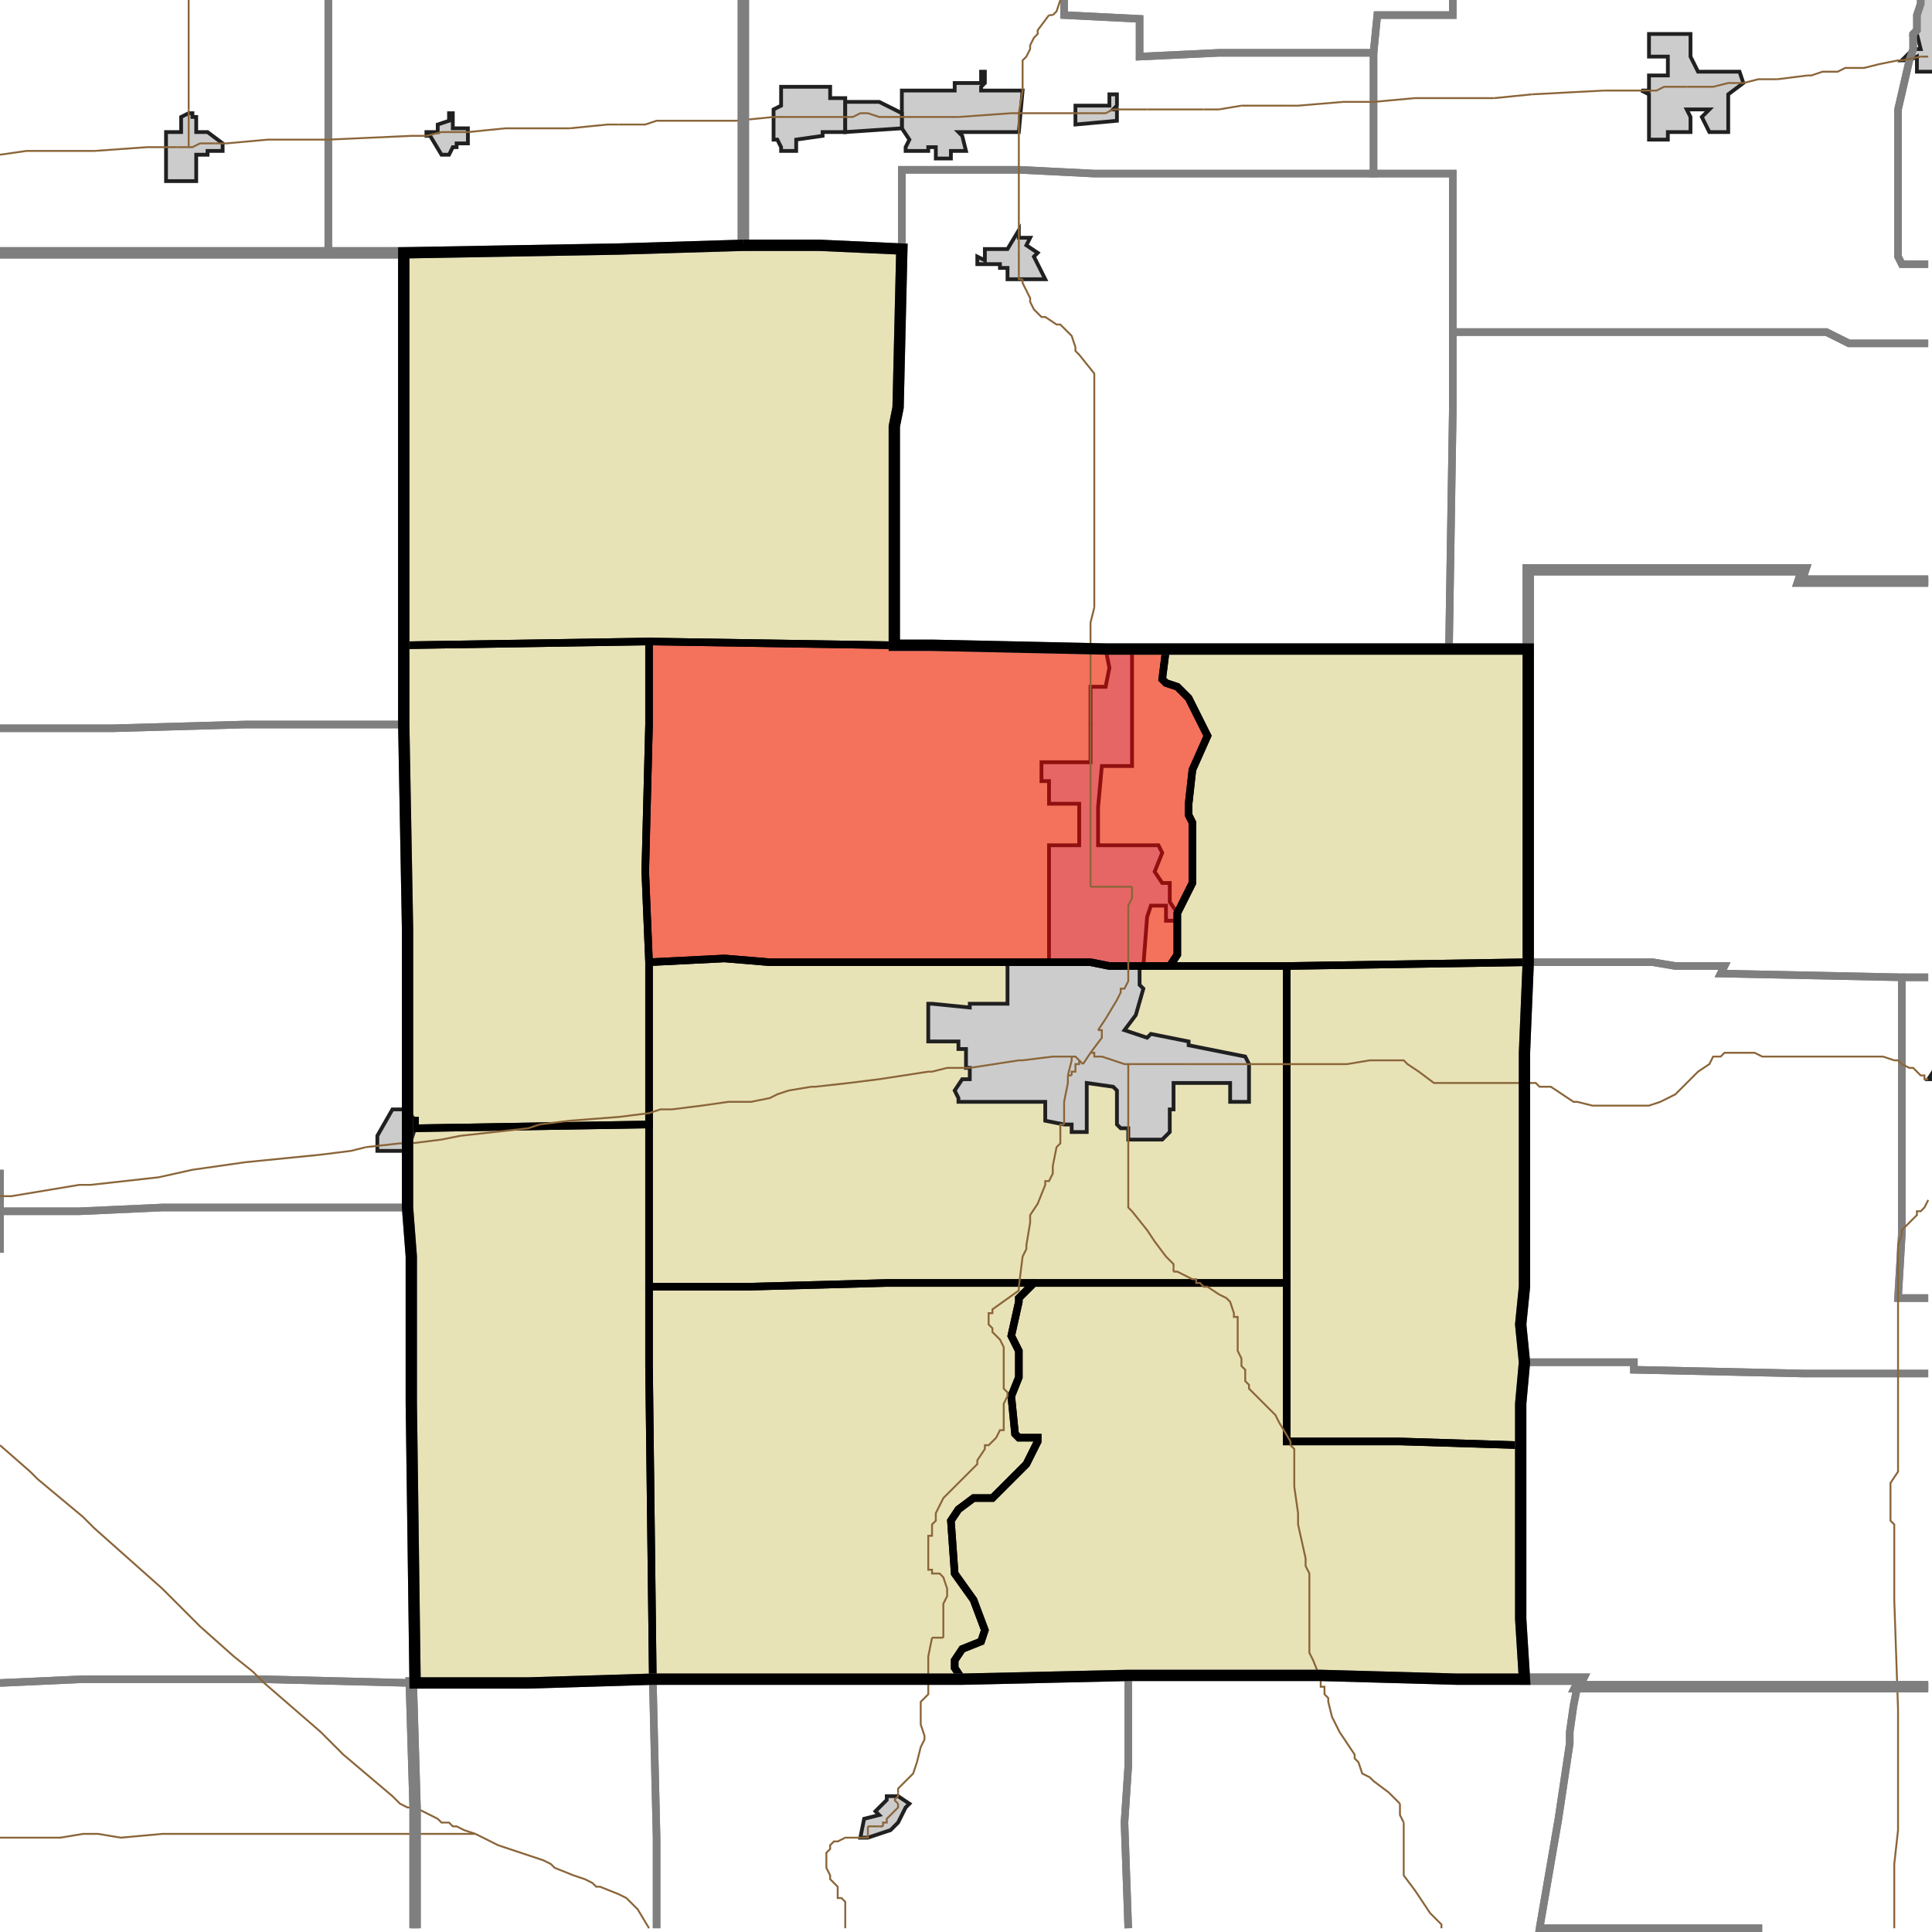 <?xml version="1.0" encoding="UTF-8"?>
<svg version="1.1" width="512" height="512" xmlns="http://www.w3.org/2000/svg" xmlns:xlink="http://www.w3.org/1999/xlink">

<!-- START LAYER target_county -->

<!-- START LAYER target_county_townships -->
<path fill="#e8e2b7" d="M 197 65 L 217 65 L 239 66 L 238 108 L 237 113 L 237 171 L 172 170 L 107 171 L 107 67 L 164 66 L 197 65 z"/>
<path fill="#e8e2b7" d="M 107 171 L 172 170 L 172 192 L 171 231 L 172 255 L 172 298 L 110 299 L 110 297 L 109 297 L 108 299 L 108 246 L 107 192 L 107 171 z"/>
<path fill="#e8e2b7" d="M 172 170 L 237 171 L 247 171 L 293 172 L 309 172 L 308 180 L 309 181 L 312 182 L 315 185 L 320 195 L 316 204 L 315 213 L 315 216 L 316 218 L 316 234 L 312 242 L 312 253 L 310 256 L 294 256 L 289 255 L 204 255 L 192 254 L 172 255 L 171 231 L 172 192 L 172 170 z"/>
<path fill="#e8e2b7" d="M 309 172 L 405 172 L 405 255 L 341 256 L 310 256 L 312 253 L 312 242 L 316 234 L 316 218 L 315 216 L 315 213 L 316 204 L 320 195 L 315 185 L 312 182 L 309 181 L 308 180 L 309 172 z"/>
<path fill="#e8e2b7" d="M 172 255 L 192 254 L 204 255 L 289 255 L 294 256 L 341 256 L 341 340 L 235 340 L 198 341 L 172 341 L 172 255 z"/>
<path fill="#e8e2b7" d="M 341 256 L 405 255 L 404 279 L 404 341 L 403 351 L 404 361 L 403 372 L 403 383 L 371 382 L 341 382 L 341 256 z"/>
<path fill="#e8e2b7" d="M 109 297 L 110 297 L 110 299 L 172 298 L 172 362 L 173 445 L 140 446 L 110 446 L 109 372 L 109 333 L 108 320 L 108 299 L 109 297 z"/>
<path fill="#e8e2b7" d="M 338 340 L 341 340 L 341 382 L 371 382 L 403 383 L 403 429 L 404 445 L 386 445 L 350 444 L 299 444 L 255 445 L 253 442 L 253 440 L 255 437 L 260 435 L 261 432 L 258 424 L 253 417 L 252 403 L 254 400 L 258 397 L 263 397 L 272 388 L 275 382 L 275 381 L 270 381 L 269 380 L 268 370 L 270 365 L 270 358 L 268 354 L 270 345 L 270 344 L 274 340 L 338 340 z"/>
<path fill="#e8e2b7" d="M 274 340 L 270 344 L 270 345 L 268 354 L 270 358 L 270 365 L 268 370 L 269 380 L 270 381 L 275 381 L 275 382 L 272 388 L 263 397 L 258 397 L 254 400 L 252 403 L 253 417 L 258 424 L 261 432 L 260 435 L 255 437 L 253 440 L 253 442 L 255 445 L 173 445 L 172 362 L 172 341 L 198 341 L 235 340 L 274 340 z"/>

<!-- START LAYER IL-places -->

<!-- START LAYER KY-places -->

<!-- START LAYER MI-places -->

<!-- START LAYER OH-places -->

<!-- START LAYER IN-places -->
<path fill="#cccccc" stroke="#202020" stroke-width="1" d="M 513 -2 L 513 19 L 508 19 L 508 15 L 506 16 L 504 16 L 507 13 L 509 13 L 508 9 L 507 9 L 508 8 L 508 4 L 510 -2 L 513 -2 z"/>
<path fill="#cccccc" stroke="#202020" stroke-width="1" d="M 448 13 L 448 15 L 450 19 L 461 19 L 462 22 L 458 25 L 458 35 L 453 35 L 451 31 L 453 29 L 447 29 L 448 31 L 448 35 L 442 35 L 442 37 L 437 37 L 437 25 L 435 24 L 437 24 L 437 20 L 442 20 L 442 15 L 437 15 L 437 9 L 448 9 L 448 13 z"/>
<path fill="#cccccc" stroke="#202020" stroke-width="1" d="M 253 24 L 253 22 L 260 22 L 260 19 L 261 19 L 261 22 L 260 23 L 260 24 L 271 24 L 270 35 L 254 35 L 255 36 L 256 40 L 252 40 L 252 42 L 248 42 L 248 39 L 246 39 L 246 40 L 240 40 L 240 39 L 241 37 L 239 34 L 239 24 L 253 24 z"/>
<path fill="#cccccc" stroke="#202020" stroke-width="1" d="M 208 23 L 220 23 L 220 26 L 224 26 L 224 35 L 218 35 L 218 36 L 211 37 L 211 40 L 207 40 L 207 39 L 206 37 L 205 37 L 205 29 L 207 28 L 207 23 L 208 23 z"/>
<path fill="#cccccc" stroke="#202020" stroke-width="1" d="M 295 29 L 296 29 L 296 32 L 285 33 L 285 28 L 294 28 L 294 25 L 296 25 L 296 28 L 295 29 z"/>
<path fill="#cccccc" stroke="#202020" stroke-width="1" d="M 224 27 L 233 27 L 239 30 L 239 34 L 224 35 L 224 27 z"/>
<path fill="#cccccc" stroke="#202020" stroke-width="1" d="M 119 32 L 119 30 L 120 30 L 120 34 L 124 34 L 124 38 L 121 38 L 121 39 L 120 39 L 119 41 L 117 41 L 114 36 L 113 36 L 113 35 L 116 35 L 116 33 L 119 32 z"/>
<path fill="#cccccc" stroke="#202020" stroke-width="1" d="M 51 30 L 51 31 L 52 31 L 52 35 L 55 35 L 59 38 L 59 40 L 55 40 L 55 41 L 52 41 L 52 48 L 44 48 L 44 35 L 48 35 L 48 31 L 50 30 L 51 30 z"/>
<path fill="#cccccc" stroke="#202020" stroke-width="1" d="M 270 63 L 273 63 L 272 65 L 275 67 L 274 68 L 277 74 L 267 74 L 267 71 L 265 71 L 265 70 L 259 70 L 259 68 L 261 69 L 261 66 L 267 66 L 270 61 L 270 63 z"/>
<path fill="#cccccc" stroke="#202020" stroke-width="1" d="M 293 172 L 300 172 L 300 203 L 292 203 L 291 214 L 291 224 L 307 224 L 308 226 L 306 231 L 308 234 L 310 234 L 310 239 L 312 242 L 312 244 L 309 244 L 309 240 L 305 240 L 304 243 L 303 256 L 302 256 L 302 261 L 303 262 L 301 269 L 298 273 L 304 275 L 305 274 L 315 276 L 315 277 L 330 280 L 331 282 L 331 292 L 326 292 L 326 287 L 311 287 L 311 294 L 310 294 L 310 300 L 308 302 L 299 302 L 299 299 L 297 299 L 296 298 L 296 289 L 295 288 L 288 287 L 288 300 L 284 300 L 284 298 L 282 298 L 277 297 L 277 292 L 254 292 L 254 291 L 253 289 L 255 286 L 257 286 L 257 283 L 256 283 L 256 278 L 254 278 L 254 276 L 246 276 L 246 266 L 247 266 L 257 267 L 257 266 L 267 266 L 267 255 L 278 255 L 278 224 L 286 224 L 286 213 L 278 213 L 278 207 L 276 207 L 276 202 L 289 202 L 289 182 L 293 182 L 294 177 L 293 172 z"/>
<path fill="#cccccc" stroke="#202020" stroke-width="1" d="M 513 286 L 511 286 L 513 283 L 513 286 z"/>
<path fill="#cccccc" stroke="#202020" stroke-width="1" d="M 110 297 L 110 299 L 108 305 L 100 305 L 100 301 L 104 294 L 108 294 L 110 297 z"/>
<path fill="#cccccc" stroke="#202020" stroke-width="1" d="M 236 476 L 238 476 L 241 478 L 240 479 L 238 483 L 236 485 L 230 487 L 228 487 L 229 482 L 233 481 L 232 480 L 235 477 L 235 476 L 236 476 z"/>

<!-- START LAYER target_township -->
<path fill="#ff0000" opacity="0.5" d="M 172 170 L 237 171 L 247 171 L 293 172 L 309 172 L 308 180 L 309 181 L 312 182 L 315 185 L 320 195 L 316 204 L 315 213 L 315 216 L 316 218 L 316 234 L 312 242 L 312 253 L 310 256 L 294 256 L 289 255 L 204 255 L 192 254 L 172 255 L 171 231 L 172 192 L 172 170 z"/>

<!-- START LAYER IL-township_borders -->

<!-- START LAYER KY-township_borders -->

<!-- START LAYER MI-township_borders -->

<!-- START LAYER OH-township_borders -->

<!-- START LAYER IN-township_borders -->
<polyline fill="none" stroke="#7f7f7f" stroke-width="2" points="509,0 509,1 508,4 508,8 507,9 507,13 506,16 503,29 503,68 504,70 511,70"/>
<polyline fill="none" stroke="#7f7f7f" stroke-width="2" points="511,91 490,91 484,88 385,88 385,46 364,46 364,14 365,4 385,4 385,0"/>
<polyline fill="none" stroke="#7f7f7f" stroke-width="2" points="511,70 504,70 503,68 503,29 506,16 507,13 507,9 508,8 508,4 509,1 509,0"/>
<polyline fill="none" stroke="#7f7f7f" stroke-width="2" points="385,0 385,4 365,4 364,14 323,14 302,15 302,5 282,4 282,0"/>
<polyline fill="none" stroke="#7f7f7f" stroke-width="2" points="282,0 282,4 302,5 302,15 323,14 364,14 364,46 290,46 270,45 239,45 239,66 217,65 197,65 197,0"/>
<polyline fill="none" stroke="#7f7f7f" stroke-width="2" points="87,0 87,67 0,67"/>
<polyline fill="none" stroke="#7f7f7f" stroke-width="2" points="197,0 197,65 164,66 107,67 87,67 87,0"/>
<polyline fill="none" stroke="#7f7f7f" stroke-width="2" points="259,45 270,45 290,46 385,46 385,109 384,172 293,172 247,171 237,171 237,113 238,108 239,66 239,45 259,45"/>
<polyline fill="none" stroke="#7f7f7f" stroke-width="2" points="103,67 107,67 107,192 65,192 30,193 0,193"/>
<polyline fill="none" stroke="#7f7f7f" stroke-width="2" points="0,67 103,67"/>
<polyline fill="none" stroke="#7f7f7f" stroke-width="2" points="426,88 484,88 490,91 511,91"/>
<polyline fill="none" stroke="#7f7f7f" stroke-width="2" points="511,154 477,154 478,151 405,151 405,172 384,172 385,109 385,88 426,88"/>
<polyline fill="none" stroke="#7f7f7f" stroke-width="2" points="426,151 478,151 477,154 511,154"/>
<polyline fill="none" stroke="#7f7f7f" stroke-width="2" points="511,259 504,259 456,258 457,256 444,256 438,255 405,255 405,151 426,151"/>
<polyline fill="none" stroke="#7f7f7f" stroke-width="2" points="65,192 107,192 108,246 108,320 43,320 21,321 0,321 0,310"/>
<polyline fill="none" stroke="#7f7f7f" stroke-width="2" points="0,193 30,193 65,192"/>
<polyline fill="none" stroke="#7f7f7f" stroke-width="2" points="405,255 438,255 444,256 457,256 456,258 504,259 504,327 503,344 511,344"/>
<polyline fill="none" stroke="#7f7f7f" stroke-width="2" points="511,364 478,364 433,363 433,361 404,361 403,351 404,341 404,279 405,255"/>
<polyline fill="none" stroke="#7f7f7f" stroke-width="2" points="504,259 511,259"/>
<polyline fill="none" stroke="#7f7f7f" stroke-width="2" points="511,344 503,344 504,327 504,259"/>
<polyline fill="none" stroke="#7f7f7f" stroke-width="2" points="0,310 0,332"/>
<polyline fill="none" stroke="#7f7f7f" stroke-width="2" points="43,320 108,320 109,333 109,372 110,446 109,446 69,445 22,445 0,446"/>
<polyline fill="none" stroke="#7f7f7f" stroke-width="2" points="0,332 0,321 21,321 43,320"/>
<polyline fill="none" stroke="#7f7f7f" stroke-width="2" points="425,361 433,361 433,363 478,364 511,364"/>
<polyline fill="none" stroke="#7f7f7f" stroke-width="2" points="511,447 418,447 419,445 404,445 403,429 403,372 404,361 425,361"/>
<polyline fill="none" stroke="#7f7f7f" stroke-width="2" points="255,445 299,444 299,468 298,483 299,511"/>
<polyline fill="none" stroke="#7f7f7f" stroke-width="2" points="174,511 174,487 173,445 255,445"/>
<polyline fill="none" stroke="#7f7f7f" stroke-width="2" points="299,444 350,444 386,445 419,445 418,447 417,452 416,459 416,462 413,482 408,511"/>
<polyline fill="none" stroke="#7f7f7f" stroke-width="2" points="299,511 298,483 299,468 299,444"/>
<polyline fill="none" stroke="#7f7f7f" stroke-width="2" points="43,445 69,445 109,446 110,479 110,511"/>
<polyline fill="none" stroke="#7f7f7f" stroke-width="2" points="0,446 22,445 43,445"/>
<polyline fill="none" stroke="#7f7f7f" stroke-width="2" points="131,446 140,446 173,445 174,487 174,511"/>
<polyline fill="none" stroke="#7f7f7f" stroke-width="2" points="110,511 110,479 109,446 131,446"/>
<polyline fill="none" stroke="#7f7f7f" stroke-width="2" points="418,447 511,447"/>
<polyline fill="none" stroke="#7f7f7f" stroke-width="2" points="467,511 408,511 413,482 416,462 416,459 417,452 418,447"/>
<polyline fill="none" stroke="#7f7f7f" stroke-width="2" points="428,511 467,511"/>
<polyline fill="none" stroke="#7f7f7f" stroke-width="2" points="408,511 428,511"/>

<!-- START LAYER target_county_township_borders -->
<polyline fill="none" stroke="#000000" stroke-width="2" points="197,65 217,65 239,66 238,108 237,113 237,171 172,170 107,171 107,67 164,66 197,65"/>
<polyline fill="none" stroke="#000000" stroke-width="2" points="107,171 172,170 172,192 171,231 172,255 172,298 110,299 110,297 109,297 108,299 108,246 107,192 107,171"/>
<polyline fill="none" stroke="#000000" stroke-width="2" points="172,170 237,171 247,171 293,172 309,172 308,180 309,181 312,182 315,185 320,195 316,204 315,213 315,216 316,218 316,234 312,242 312,253 310,256 294,256 289,255 204,255 192,254 172,255 171,231 172,192 172,170"/>
<polyline fill="none" stroke="#000000" stroke-width="2" points="309,172 405,172 405,255 341,256 310,256 312,253 312,242 316,234 316,218 315,216 315,213 316,204 320,195 315,185 312,182 309,181 308,180 309,172"/>
<polyline fill="none" stroke="#000000" stroke-width="2" points="172,255 192,254 204,255 289,255 294,256 341,256 341,340 235,340 198,341 172,341 172,255"/>
<polyline fill="none" stroke="#000000" stroke-width="2" points="341,256 405,255 404,279 404,341 403,351 404,361 403,372 403,383 371,382 341,382 341,256"/>
<polyline fill="none" stroke="#000000" stroke-width="2" points="109,297 110,297 110,299 172,298 172,362 173,445 140,446 110,446 109,372 109,333 108,320 108,299 109,297"/>
<polyline fill="none" stroke="#000000" stroke-width="2" points="338,340 341,340 341,382 371,382 403,383 403,429 404,445 386,445 350,444 299,444 255,445 253,442 253,440 255,437 260,435 261,432 258,424 253,417 252,403 254,400 258,397 263,397 272,388 275,382 275,381 270,381 269,380 268,370 270,365 270,358 268,354 270,345 270,344 274,340 338,340"/>
<polyline fill="none" stroke="#000000" stroke-width="2" points="274,340 270,344 270,345 268,354 270,358 270,365 268,370 269,380 270,381 275,381 275,382 272,388 263,397 258,397 254,400 252,403 253,417 258,424 261,432 260,435 255,437 253,440 253,442 255,445 173,445 172,362 172,341 198,341 235,340 274,340"/>

<!-- START LAYER highways_state_US -->
<polyline fill="none" stroke="#8a6539" stroke-width="0.5" points="279,4 280,3 281,0"/>
<polyline fill="none" stroke="#8a6539" stroke-width="0.5" points="278,4 279,4"/>
<polyline fill="none" stroke="#8a6539" stroke-width="0.5" points="509,15 511,15"/>
<polyline fill="none" stroke="#8a6539" stroke-width="0.5" points="509,15 504,16 503,16 498,17 494,18 489,18 487,19 483,19 480,20 479,20"/>
<polyline fill="none" stroke="#8a6539" stroke-width="0.5" points="479,20 471,21"/>
<polyline fill="none" stroke="#8a6539" stroke-width="0.5" points="471,21 466,21 462,22"/>
<polyline fill="none" stroke="#8a6539" stroke-width="0.5" points="462,22"/>
<polyline fill="none" stroke="#8a6539" stroke-width="0.5" points="462,22 460,22"/>
<polyline fill="none" stroke="#8a6539" stroke-width="0.5" points="460,22 458,22 454,23 447,23"/>
<polyline fill="none" stroke="#8a6539" stroke-width="0.5" points="435,24 439,24 441,23 447,23"/>
<polyline fill="none" stroke="#8a6539" stroke-width="0.5" points="425,24 435,24"/>
<polyline fill="none" stroke="#8a6539" stroke-width="0.5" points="406,25 425,24"/>
<polyline fill="none" stroke="#8a6539" stroke-width="0.5" points="396,26 406,25"/>
<polyline fill="none" stroke="#8a6539" stroke-width="0.5" points="364,27 375,26 396,26"/>
<polyline fill="none" stroke="#8a6539" stroke-width="0.5" points="341,28 344,28 356,27 364,27"/>
<polyline fill="none" stroke="#8a6539" stroke-width="0.5" points="329,28 341,28"/>
<polyline fill="none" stroke="#8a6539" stroke-width="0.5" points="323,29 329,28"/>
<polyline fill="none" stroke="#8a6539" stroke-width="0.5" points="319,29 323,29"/>
<polyline fill="none" stroke="#8a6539" stroke-width="0.5" points="304,29 319,29"/>
<polyline fill="none" stroke="#8a6539" stroke-width="0.5" points="295,29 304,29"/>
<polyline fill="none" stroke="#8a6539" stroke-width="0.5" points="285,30 293,30 295,29"/>
<polyline fill="none" stroke="#8a6539" stroke-width="0.5" points="50,29 50,0"/>
<polyline fill="none" stroke="#8a6539" stroke-width="0.5" points="270,30 271,24 271,16 272,15 273,13 273,12 274,10 275,9 275,8 278,4"/>
<polyline fill="none" stroke="#8a6539" stroke-width="0.5" points="270,30 285,30"/>
<polyline fill="none" stroke="#8a6539" stroke-width="0.5" points="254,31 268,30 270,30"/>
<polyline fill="none" stroke="#8a6539" stroke-width="0.5" points="224,31 226,31 228,30 230,30 233,31 239,31"/>
<polyline fill="none" stroke="#8a6539" stroke-width="0.5" points="239,31"/>
<polyline fill="none" stroke="#8a6539" stroke-width="0.5" points="239,31 254,31"/>
<polyline fill="none" stroke="#8a6539" stroke-width="0.5" points="205,31 224,31"/>
<polyline fill="none" stroke="#8a6539" stroke-width="0.5" points="164,33 171,33 174,32 195,32 205,31"/>
<polyline fill="none" stroke="#8a6539" stroke-width="0.5" points="151,34 161,33 164,33"/>
<polyline fill="none" stroke="#8a6539" stroke-width="0.5" points="124,35 134,34 151,34"/>
<polyline fill="none" stroke="#8a6539" stroke-width="0.5" points="270,35 270,30"/>
<polyline fill="none" stroke="#8a6539" stroke-width="0.5" points="270,35"/>
<polyline fill="none" stroke="#8a6539" stroke-width="0.5" points="113,36 117,35 124,35"/>
<polyline fill="none" stroke="#8a6539" stroke-width="0.5" points="57,38 60,38 71,37 87,37 109,36 113,36"/>
<polyline fill="none" stroke="#8a6539" stroke-width="0.5" points="50,39 51,39 53,38 57,38"/>
<polyline fill="none" stroke="#8a6539" stroke-width="0.5" points="50,39 50,29"/>
<polyline fill="none" stroke="#8a6539" stroke-width="0.5" points="50,39 47,39"/>
<polyline fill="none" stroke="#8a6539" stroke-width="0.5" points="47,39 39,39 25,40"/>
<polyline fill="none" stroke="#8a6539" stroke-width="0.5" points="25,40 7,40 0,41"/>
<polyline fill="none" stroke="#8a6539" stroke-width="0.5" points="270,61 270,35"/>
<polyline fill="none" stroke="#8a6539" stroke-width="0.5" points="270,63 270,61"/>
<polyline fill="none" stroke="#8a6539" stroke-width="0.5" points="270,66 270,63"/>
<polyline fill="none" stroke="#8a6539" stroke-width="0.5" points="270,73 270,66"/>
<polyline fill="none" stroke="#8a6539" stroke-width="0.5" points="271,74 270,74 270,73"/>
<polyline fill="none" stroke="#8a6539" stroke-width="0.5" points="290,161 290,99 286,94 285,93 285,92 284,89 281,86 280,86 277,84 276,84 274,82 273,80 273,79 271,75 271,74"/>
<polyline fill="none" stroke="#8a6539" stroke-width="0.5" points="289,192 289,165 290,161"/>
<polyline fill="none" stroke="#8a6539" stroke-width="0.5" points="289,213 289,192"/>
<polyline fill="none" stroke="#8a6539" stroke-width="0.5" points="289,235 289,213"/>
<polyline fill="none" stroke="#8a6539" stroke-width="0.5" points="300,235 289,235"/>
<polyline fill="none" stroke="#8a6539" stroke-width="0.5" points="299,245 299,240 300,238 300,235"/>
<polyline fill="none" stroke="#8a6539" stroke-width="0.5" points="293,270 296,265 297,263 297,262 298,262 299,260 299,245"/>
<polyline fill="none" stroke="#8a6539" stroke-width="0.5" points="291,273 293,270"/>
<polyline fill="none" stroke="#8a6539" stroke-width="0.5" points="292,274 292,273 291,273"/>
<polyline fill="none" stroke="#8a6539" stroke-width="0.5" points="289,279 292,275 292,274"/>
<polyline fill="none" stroke="#8a6539" stroke-width="0.5" points="284,280 283,280"/>
<polyline fill="none" stroke="#8a6539" stroke-width="0.5" points="286,281 285,280 284,280"/>
<polyline fill="none" stroke="#8a6539" stroke-width="0.5" points="289,279 287,282"/>
<polyline fill="none" stroke="#8a6539" stroke-width="0.5" points="287,282 286,281"/>
<polyline fill="none" stroke="#8a6539" stroke-width="0.5" points="299,282 315,282"/>
<polyline fill="none" stroke="#8a6539" stroke-width="0.5" points="299,282 298,282 292,280 290,280 290,279 289,279"/>
<polyline fill="none" stroke="#8a6539" stroke-width="0.5" points="283,280 279,280 271,281 270,281 257,283"/>
<polyline fill="none" stroke="#8a6539" stroke-width="0.5" points="283,285 284,281 284,280"/>
<polyline fill="none" stroke="#8a6539" stroke-width="0.5" points="283,285"/>
<polyline fill="none" stroke="#8a6539" stroke-width="0.5" points="284,285 284,284 285,284 285,282 286,282 286,281"/>
<polyline fill="none" stroke="#8a6539" stroke-width="0.5" points="283,285 284,285"/>
<polyline fill="none" stroke="#8a6539" stroke-width="0.5" points="315,282 357,282 363,281 372,281 373,282 376,284 380,287 383,287"/>
<polyline fill="none" stroke="#8a6539" stroke-width="0.5" points="383,287 407,287 408,288 411,288 417,292 418,292 422,293 437,293 440,292 444,290 450,284 453,282 454,280 456,280 457,279 465,279 467,280 499,280 502,281 503,281 504,282 506,283 507,283 509,285 510,285 510,286 511,286"/>
<polyline fill="none" stroke="#8a6539" stroke-width="0.5" points="282,298 282,292 283,287 283,285"/>
<polyline fill="none" stroke="#8a6539" stroke-width="0.5" points="299,298 299,282"/>
<polyline fill="none" stroke="#8a6539" stroke-width="0.5" points="257,283 251,283 247,284 246,284 233,286 225,287 216,288 215,288 209,289 206,290 204,291 199,292 193,292 186,293 178,294 175,294 172,295 164,296 151,297 143,298 140,299 122,301 117,302 109,303 106,303 97,304"/>
<polyline fill="none" stroke="#8a6539" stroke-width="0.5" points="97,304 93,305 85,306 65,308 51,310 42,312 24,314 21,314 3,317 0,317"/>
<polyline fill="none" stroke="#8a6539" stroke-width="0.5" points="311,336 311,335 309,333 306,329 304,326 300,321 299,320 299,298"/>
<polyline fill="none" stroke="#8a6539" stroke-width="0.5" points="311,337 311,336"/>
<polyline fill="none" stroke="#8a6539" stroke-width="0.5" points="328,350 328,349 327,349 327,348 326,345 325,344 323,343 320,341 319,341 318,340 317,340 317,339 316,339 312,337 311,337"/>
<polyline fill="none" stroke="#8a6539" stroke-width="0.5" points="250,434 250,425 251,423 251,421 250,418 249,417 247,417 247,416 246,416 246,407 247,407 247,404 248,403 248,401 250,397 259,388 259,387 261,384 261,383 262,383 264,381 265,379 266,379 266,372 267,370 267,369 266,368 266,357 265,355 263,353 263,352 262,351 262,348 263,348 263,347 270,342 270,341 271,333 272,331 272,330 273,324 273,322 275,319 277,314 277,313 278,313 279,311 279,309 280,304 281,303 281,298 282,298"/>
<polyline fill="none" stroke="#8a6539" stroke-width="0.5" points="247,434 250,434"/>
<polyline fill="none" stroke="#8a6539" stroke-width="0.5" points="238,475 238,474 242,470 243,467 244,463 245,461 245,460 244,457 244,451 246,449 246,439 247,434"/>
<polyline fill="none" stroke="#8a6539" stroke-width="0.5" points="237,477 238,476 238,475"/>
<polyline fill="none" stroke="#8a6539" stroke-width="0.5" points="371,478 368,475 364,472 363,471 361,470 360,467 359,466 359,465 355,459 353,455 352,451 352,450 351,449 351,447 350,447 350,445 348,440 347,438 347,417 346,415 346,413 344,404 344,401 343,394 343,384 342,383 342,382 339,377 338,375 331,368 331,367 330,366 330,363 329,362 329,360 328,358 328,350"/>
<polyline fill="none" stroke="#8a6539" stroke-width="0.5" points="238,478 237,477"/>
<polyline fill="none" stroke="#8a6539" stroke-width="0.5" points="372,483 371,481 371,478"/>
<polyline fill="none" stroke="#8a6539" stroke-width="0.5" points="234,484 234,483 235,483 235,482 238,479 238,478"/>
<polyline fill="none" stroke="#8a6539" stroke-width="0.5" points="233,484 234,484"/>
<polyline fill="none" stroke="#8a6539" stroke-width="0.5" points="230,484 233,484"/>
<polyline fill="none" stroke="#8a6539" stroke-width="0.5" points="230,486 230,484"/>
<polyline fill="none" stroke="#8a6539" stroke-width="0.5" points="230,486"/>
<polyline fill="none" stroke="#8a6539" stroke-width="0.5" points="126,486 123,485 121,484 120,484 119,483 117,483 116,482 110,479 108,479 106,478 104,476 91,465 85,459 70,446 67,443 62,439 53,431 43,421 25,405 22,402 10,392 8,390 0,383"/>
<polyline fill="none" stroke="#8a6539" stroke-width="0.5" points="126,486 43,486 32,487 26,486 22,486 16,487 0,487"/>
<polyline fill="none" stroke="#8a6539" stroke-width="0.5" points="224,511 224,504 223,503 222,503 222,500 220,498 220,497 219,495 219,491 220,490 220,489 221,488 222,488 224,487 230,487 230,486"/>
<polyline fill="none" stroke="#8a6539" stroke-width="0.5" points="172,511 169,506 166,503 164,502 159,500 158,500 157,499 155,498 152,497 147,495 146,494 144,493 132,489 126,486"/>
<polyline fill="none" stroke="#8a6539" stroke-width="0.5" points="382,511 382,510 379,507 375,501 372,497 372,483"/>
<polyline fill="none" stroke="#8a6539" stroke-width="0.5" points="502,511 502,494 503,485 503,453 502,424 502,404 501,403 501,393 503,390 503,330 504,327 504,326 508,322 508,321 509,321 510,320 511,318"/>

<!-- START LAYER highways_interstate -->

<!-- START LAYER IL-county_borders -->

<!-- START LAYER OH-county_borders -->

<!-- START LAYER MI-county_borders -->

<!-- START LAYER KY-county_borders -->

<!-- START LAYER IN-county_borders -->
<polyline fill="none" stroke="#7f7f7f" stroke-width="3" points="197,0 197,65 164,66 107,67 0,67"/>
<polyline fill="none" stroke="#7f7f7f" stroke-width="3" points="511,154 477,154 478,151 405,151 405,172 293,172 247,171 237,171 237,113 238,108 239,66 217,65 197,65 197,0"/>
<polyline fill="none" stroke="#7f7f7f" stroke-width="3" points="103,67 107,67 107,192 108,246 108,320 109,333 109,372 110,446 109,446 110,479 110,511"/>
<polyline fill="none" stroke="#7f7f7f" stroke-width="3" points="0,67 103,67"/>
<polyline fill="none" stroke="#7f7f7f" stroke-width="3" points="426,151 478,151 477,154 511,154"/>
<polyline fill="none" stroke="#7f7f7f" stroke-width="3" points="511,447 418,447 419,445 404,445 403,429 403,372 404,361 403,351 404,341 404,279 405,255 405,151 426,151"/>
<polyline fill="none" stroke="#7f7f7f" stroke-width="3" points="131,446 140,446 173,445 255,445 299,444 350,444 386,445 419,445 418,447 511,447"/>
<polyline fill="none" stroke="#7f7f7f" stroke-width="3" points="110,511 110,479 109,446 131,446"/>

<!-- START LAYER target_county_borders -->
<polyline fill="none" stroke="#000000" stroke-width="3" points="197,65 217,65 239,66 238,108 237,113 237,171 247,171 293,172 405,172 405,255 404,279 404,341 403,351 404,361 403,372 403,429 404,445 386,445 350,444 299,444 255,445 173,445 140,446 110,446 109,372 109,333 108,320 108,246 107,192 107,67 164,66 197,65"/>

<!-- START LAYER IL-border -->

<!-- START LAYER KY-border -->

<!-- START LAYER MI-border -->

<!-- START LAYER OH-border -->

<!-- START LAYER IN-border -->
</svg>
